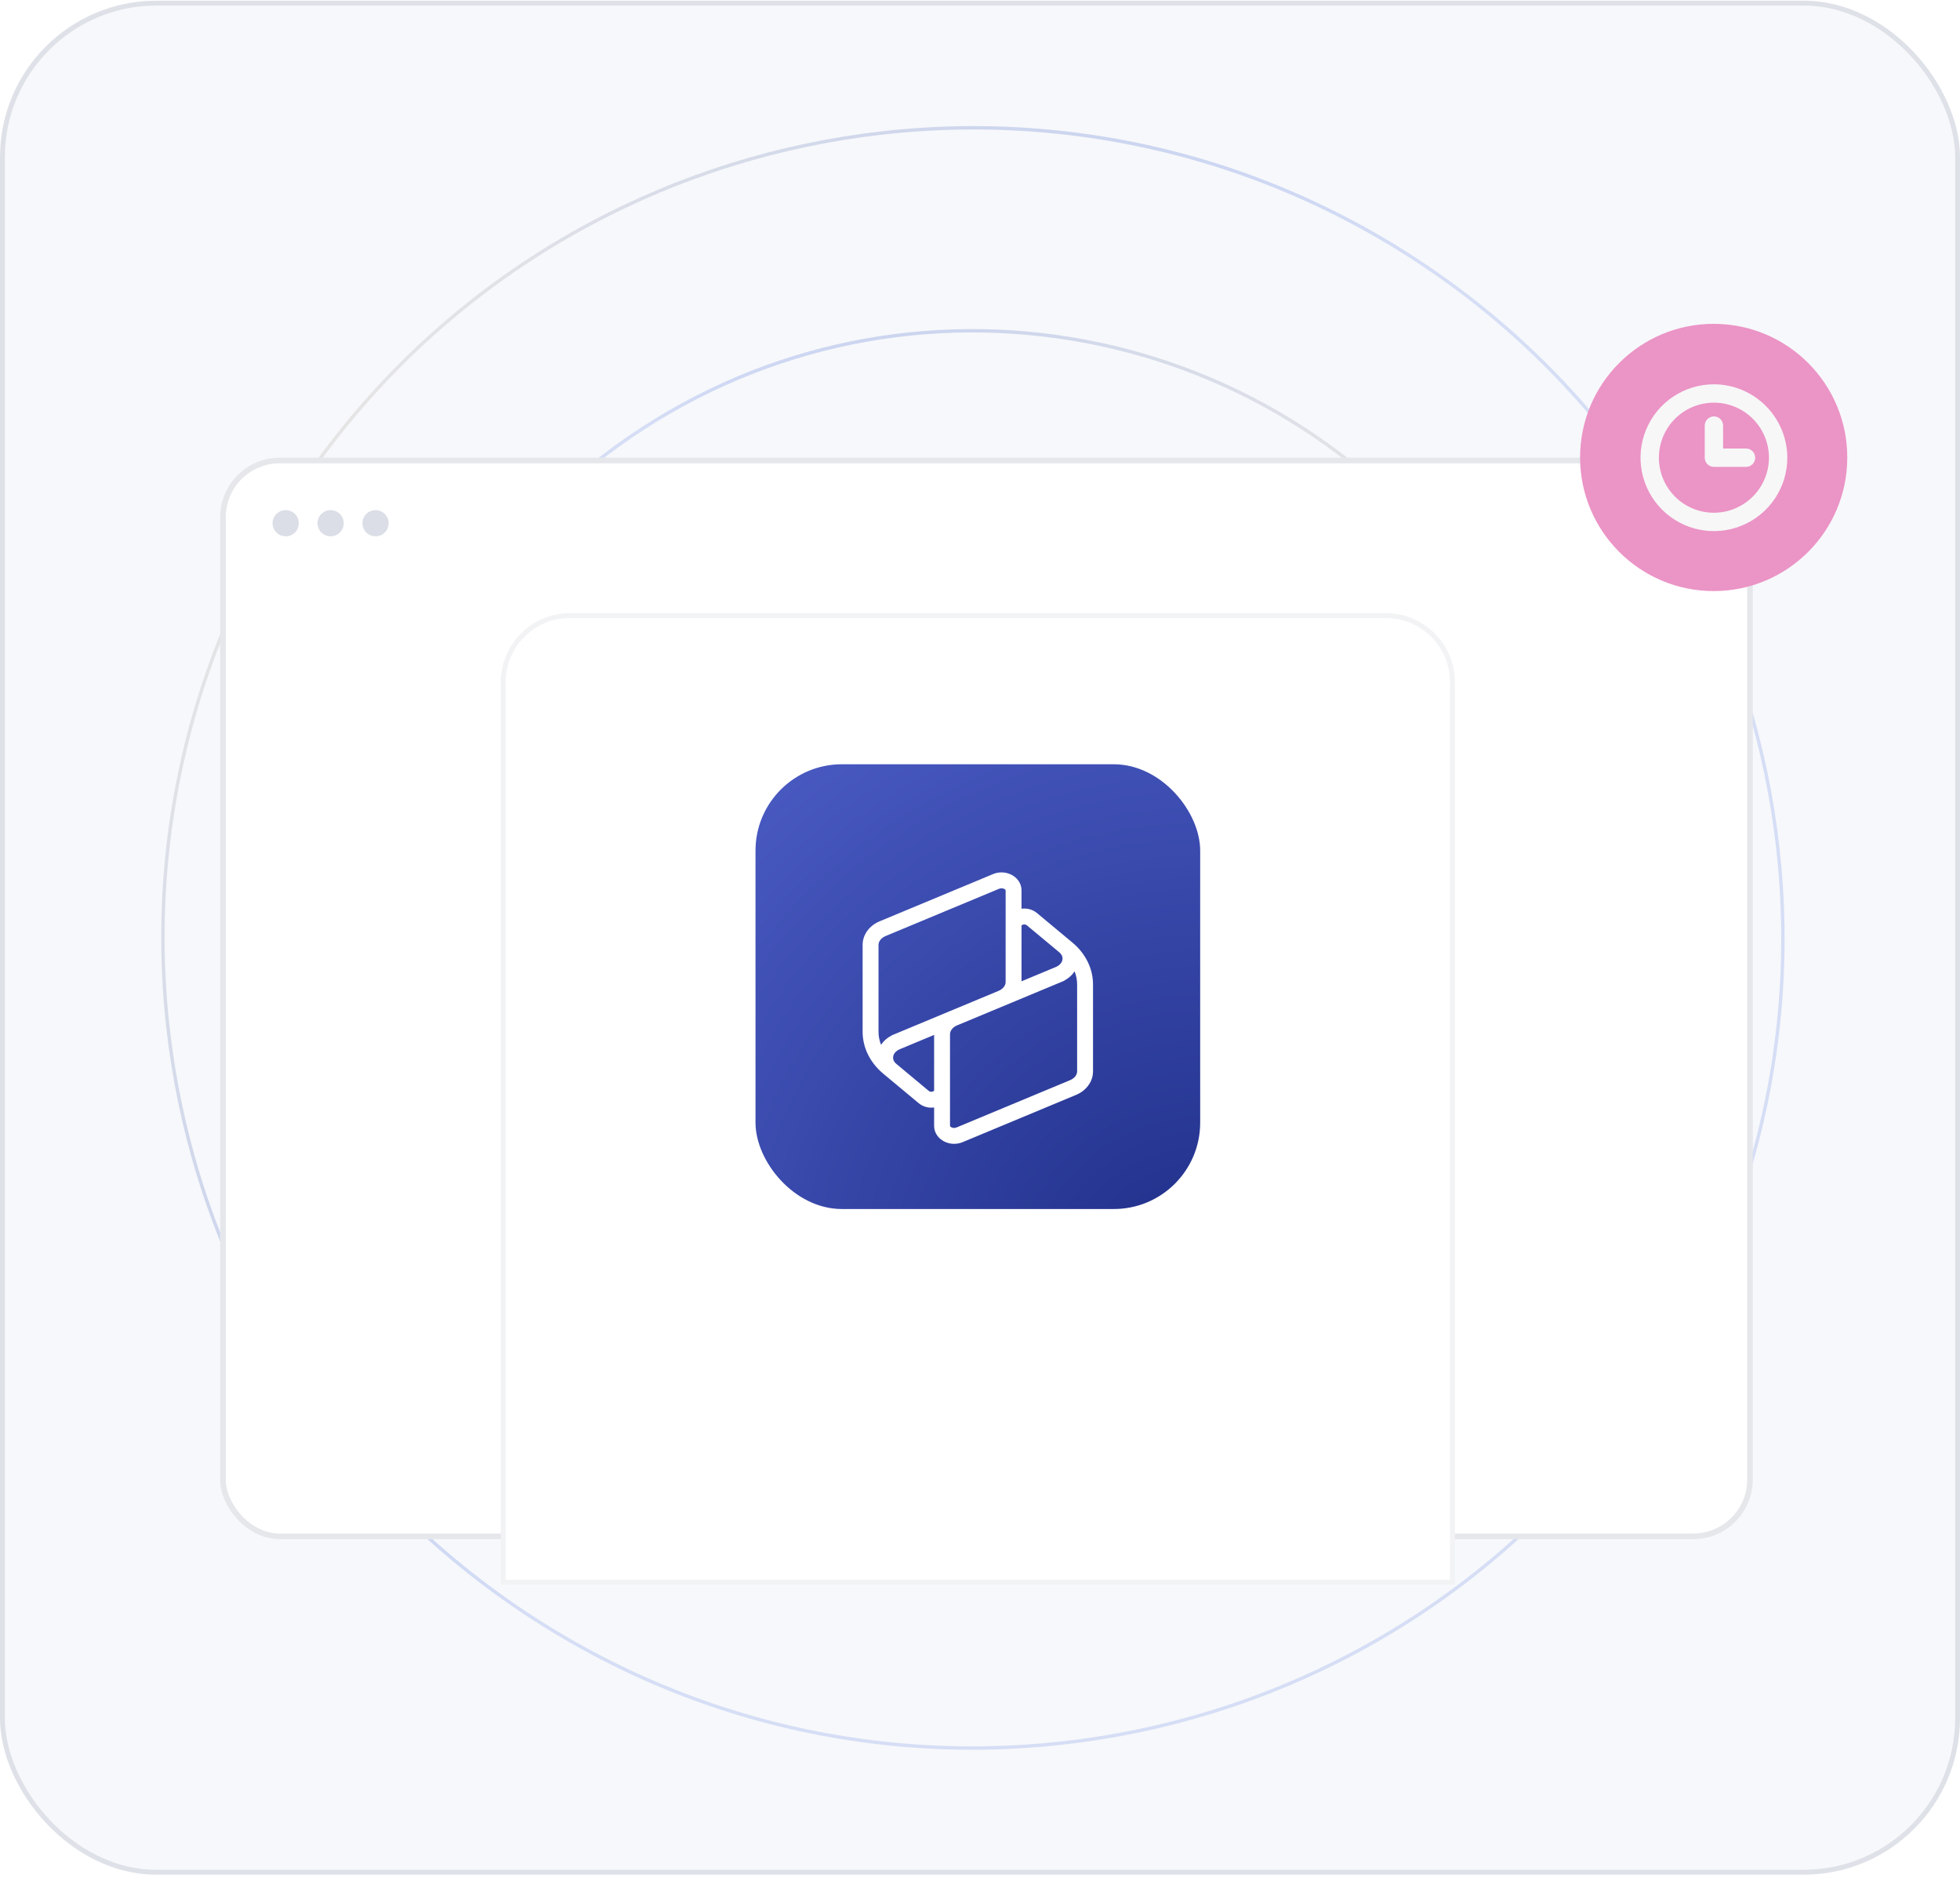<svg fill="none" height="435" viewBox="0 0 454 435" width="454" xmlns="http://www.w3.org/2000/svg" xmlns:xlink="http://www.w3.org/1999/xlink"><filter id="a" color-interpolation-filters="sRGB" filterUnits="userSpaceOnUse" height="498" width="518" x="-32" y="-31.84"><feFlood flood-opacity="0" result="BackgroundImageFix"/><feGaussianBlur in="BackgroundImageFix" stdDeviation="16"/><feComposite in2="SourceAlpha" operator="in" result="effect1_backgroundBlur_229_224"/><feBlend in="SourceGraphic" in2="effect1_backgroundBlur_229_224" mode="normal" result="shape"/></filter><filter id="b" color-interpolation-filters="sRGB" filterUnits="userSpaceOnUse" height="289" width="285" x="84" y="110"><feFlood flood-opacity="0" result="BackgroundImageFix"/><feColorMatrix in="SourceAlpha" result="hardAlpha" type="matrix" values="0 0 0 0 0 0 0 0 0 0 0 0 0 0 0 0 0 0 127 0"/><feOffset dy="11"/><feGaussianBlur stdDeviation="16"/><feComposite in2="hardAlpha" operator="out"/><feColorMatrix type="matrix" values="0 0 0 0 0.094 0 0 0 0 0.102 0 0 0 0 0.106 0 0 0 0.14 0"/><feBlend in2="BackgroundImageFix" mode="normal" result="effect1_dropShadow_229_224"/><feBlend in="SourceGraphic" in2="effect1_dropShadow_229_224" mode="normal" result="shape"/></filter><filter id="c" color-interpolation-filters="sRGB" filterUnits="userSpaceOnUse" height="107" width="103" x="175" y="177"><feFlood flood-opacity="0" result="BackgroundImageFix"/><feBlend in="SourceGraphic" in2="BackgroundImageFix" mode="normal" result="shape"/><feColorMatrix in="SourceAlpha" result="hardAlpha" type="matrix" values="0 0 0 0 0 0 0 0 0 0 0 0 0 0 0 0 0 0 127 0"/><feOffset dy="2"/><feGaussianBlur stdDeviation="2"/><feComposite in2="hardAlpha" k2="-1" k3="1" operator="arithmetic"/><feColorMatrix type="matrix" values="0 0 0 0 1 0 0 0 0 1 0 0 0 0 1 0 0 0 0.25 0"/><feBlend in2="shape" mode="normal" result="effect1_innerShadow_229_224"/><feColorMatrix in="SourceAlpha" result="hardAlpha" type="matrix" values="0 0 0 0 0 0 0 0 0 0 0 0 0 0 0 0 0 0 127 0"/><feOffset dy="-4"/><feGaussianBlur stdDeviation="1"/><feComposite in2="hardAlpha" k2="-1" k3="1" operator="arithmetic"/><feColorMatrix type="matrix" values="0 0 0 0 0 0 0 0 0 0 0 0 0 0 0 0 0 0 0.1 0"/><feBlend in2="effect1_innerShadow_229_224" mode="multiply" result="effect2_innerShadow_229_224"/></filter><filter id="d" color-interpolation-filters="sRGB" filterUnits="userSpaceOnUse" height="70.866" width="61.365" x="195.812" y="198.039"><feFlood flood-opacity="0" result="BackgroundImageFix"/><feColorMatrix in="SourceAlpha" result="hardAlpha" type="matrix" values="0 0 0 0 0 0 0 0 0 0 0 0 0 0 0 0 0 0 127 0"/><feOffset dy="4"/><feGaussianBlur stdDeviation="2"/><feComposite in2="hardAlpha" operator="out"/><feColorMatrix type="matrix" values="0 0 0 0 0 0 0 0 0 0 0 0 0 0 0 0 0 0 0.15 0"/><feBlend in2="BackgroundImageFix" mode="normal" result="effect1_dropShadow_229_224"/><feBlend in="SourceGraphic" in2="effect1_dropShadow_229_224" mode="normal" result="shape"/></filter><linearGradient id="e"><stop offset="0" stop-color="#e5e5e5"/><stop offset=".505" stop-color="#88a2ea" stop-opacity=".3"/><stop offset="1" stop-color="#88a2ea" stop-opacity=".3"/></linearGradient><linearGradient id="f" gradientUnits="userSpaceOnUse" x1="68.01" x2="382.71" xlink:href="#e" y1="114.35" y2="320.089"/><linearGradient id="g" gradientUnits="userSpaceOnUse" x1="343.631" x2="107.079" xlink:href="#e" y1="140.47" y2="293.966"/><radialGradient id="h" cx="0" cy="0" gradientTransform="matrix(-93.913 -136.323 136.323 -93.913 278 301.388)" gradientUnits="userSpaceOnUse" r="1"><stop offset="0" stop-color="#1e2d86"/><stop offset="1" stop-color="#4b5cc5"/></radialGradient><clipPath id="i"><path d="m380 89h34v34h-34z"/></clipPath><g filter="url(#a)"><rect fill="#f6f7fb" fill-opacity=".9" height="434" rx="36.226" width="454" y=".161"/><rect height="432.868" rx="35.66" stroke="#81899b" stroke-opacity=".2" stroke-width="1.132" width="452.868" x=".566" y=".727"/></g><path d="m328.015 60.197c86.721 56.695 111.062 172.957 54.367 259.678s-172.956 111.062-259.677 54.367c-86.721-56.695-111.062-172.957-54.367-259.678 56.694-86.721 172.957-111.062 259.678-54.367z" stroke="url(#f)" stroke-width=".783"/><path d="m301.889 335.166c-65.14 42.269-152.213 23.728-194.482-41.413-42.269-65.14-23.727-152.213 41.413-194.482 65.14-42.269 152.213-23.728 194.482 41.413 42.269 65.14 23.728 152.213-41.413 194.482z" stroke="url(#g)" stroke-width=".783"/><rect fill="#fff" height="250.453" rx="13.786" width="355" x="51" y="106"/><rect height="249.152" rx="13.136" stroke="#81899b" stroke-opacity=".2" stroke-width="1.301" width="353.699" x="51.65" y="106.65"/><g filter="url(#b)"><path d="m116 147c0-8.837 7.163-16 16-16h189c8.837 0 16 7.163 16 16v209h-221z" fill="#fff"/><path d="m132 131.566h189c8.524 0 15.434 6.91 15.434 15.434v208.434h-219.868v-208.434c0-8.524 6.91-15.434 15.434-15.434z" stroke="#81899b" stroke-opacity=".1" stroke-width="1.132"/></g><g filter="url(#c)"><rect fill="url(#h)" height="103" rx="20" width="103" x="175" y="179"/></g><g filter="url(#d)"><path clip-rule="evenodd" d="m205.157 212.772 26.284-10.945c.403-.167.849-.126 1.171.04.325.167.325.329.325.339v7.974c-.001.047-.002.094-.002.142v13.19c-.04.692-.539 1.512-1.657 1.974l-.005.002-11.221 4.671v-.002l-8.04 3.349-5.546 2.309.011.025c-1.01.526-1.828 1.263-2.397 2.136-.389-.974-.587-1.991-.587-3.01v-20.129c0-.71.492-1.581 1.66-2.063zm31.461-10.566v4.254c1.179-.161 2.496.099 3.565.985l.002.002 6.809 5.669 1.411 1.175c3.003 2.5 4.773 5.976 4.773 9.683v20.134c0 2.476-1.666 4.526-3.932 5.464l-.003.001-26.28 10.943-.002.001c-1.455.604-3.031.469-4.266-.166-1.231-.633-2.323-1.896-2.323-3.612v-4.259c-1.18.162-2.498-.098-3.567-.985l-7.518-6.259c-.041-.034-.082-.069-.123-.105l-.579-.482c-3.002-2.5-4.773-5.976-4.773-9.683v-20.129c0-2.477 1.666-4.526 3.933-5.464l.002-.001 26.283-10.944c1.455-.604 3.031-.469 4.265.166 1.231.633 2.323 1.896 2.323 3.612zm9.893 20.893.013.031-24.807 10.327-.004.002c-1.168.482-1.66 1.354-1.66 2.063v21.217c0 .01 0 .172.326.339.322.166.767.207 1.171.04l26.283-10.945.005-.002c1.167-.482 1.659-1.353 1.659-2.063v-20.134c0-1.02-.198-2.038-.588-3.013-.568.874-1.387 1.612-2.398 2.138zm-9.893-12.77v12.932l7.921-3.299c.995-.414 1.44-1.092 1.55-1.653.105-.539-.049-1.198-.744-1.777l-7.512-6.254-.001-.001c-.209-.173-.569-.245-.927-.122-.165.057-.253.133-.284.17zm-28.268 32.668.001-.002-.791-.658c-.625-.562-.762-1.189-.661-1.706.109-.561.555-1.239 1.55-1.653l4.995-2.081 2.928-1.219v12.93l-.006.007c-.031.037-.118.113-.284.17-.357.123-.718.051-.927-.122l-.001-.001z" fill="#fff" fill-rule="evenodd"/></g><g fill="#4d5982" opacity=".2"><circle cx="66.175" cy="121.174" r="3.035"/><circle cx="76.58" cy="121.174" r="3.035"/><circle cx="86.986" cy="121.174" r="3.035"/></g><circle cx="396.944" cy="105.944" fill="#eb94c6" r="30.944"/><g clip-path="url(#i)" fill="#f7f7f7"><path d="m397 89c-3.362 0-6.649.997-9.445 2.865-2.795 1.868-4.974 4.523-6.261 7.629-1.287 3.107-1.623 6.525-.967 9.823.656 3.297 2.275 6.326 4.652 8.704 2.378 2.377 5.407 3.996 8.704 4.652 3.298.656 6.716.32 9.823-.967 3.106-1.287 5.761-3.466 7.629-6.261 1.868-2.796 2.865-6.083 2.865-9.445-.013-4.505-1.809-8.821-4.994-12.006-3.185-3.185-7.501-4.981-12.006-4.994zm0 29.75c-2.522 0-4.987-.748-7.084-2.149-2.096-1.401-3.73-3.392-4.695-5.722s-1.218-4.893-.726-7.366c.492-2.474 1.706-4.745 3.489-6.529 1.784-1.783 4.055-2.998 6.529-3.489 2.473-.492 5.036-.239 7.366.726 2.33.965 4.321 2.599 5.722 4.696 1.401 2.096 2.149 4.561 2.149 7.083-.01 3.378-1.357 6.616-3.746 9.004-2.388 2.389-5.626 3.736-9.004 3.746z"/><path d="m404.438 103.875h-5.313v-5.312c0-.564-.224-1.104-.622-1.503-.399-.399-.939-.622-1.503-.622s-1.104.224-1.503.622c-.398.399-.622.939-.622 1.503v7.438c0 .564.224 1.104.622 1.503.399.398.939.622 1.503.622h7.438c.563 0 1.104-.224 1.502-.622.399-.399.622-.939.622-1.503s-.223-1.104-.622-1.503c-.398-.398-.939-.622-1.502-.622z"/></g></svg>
